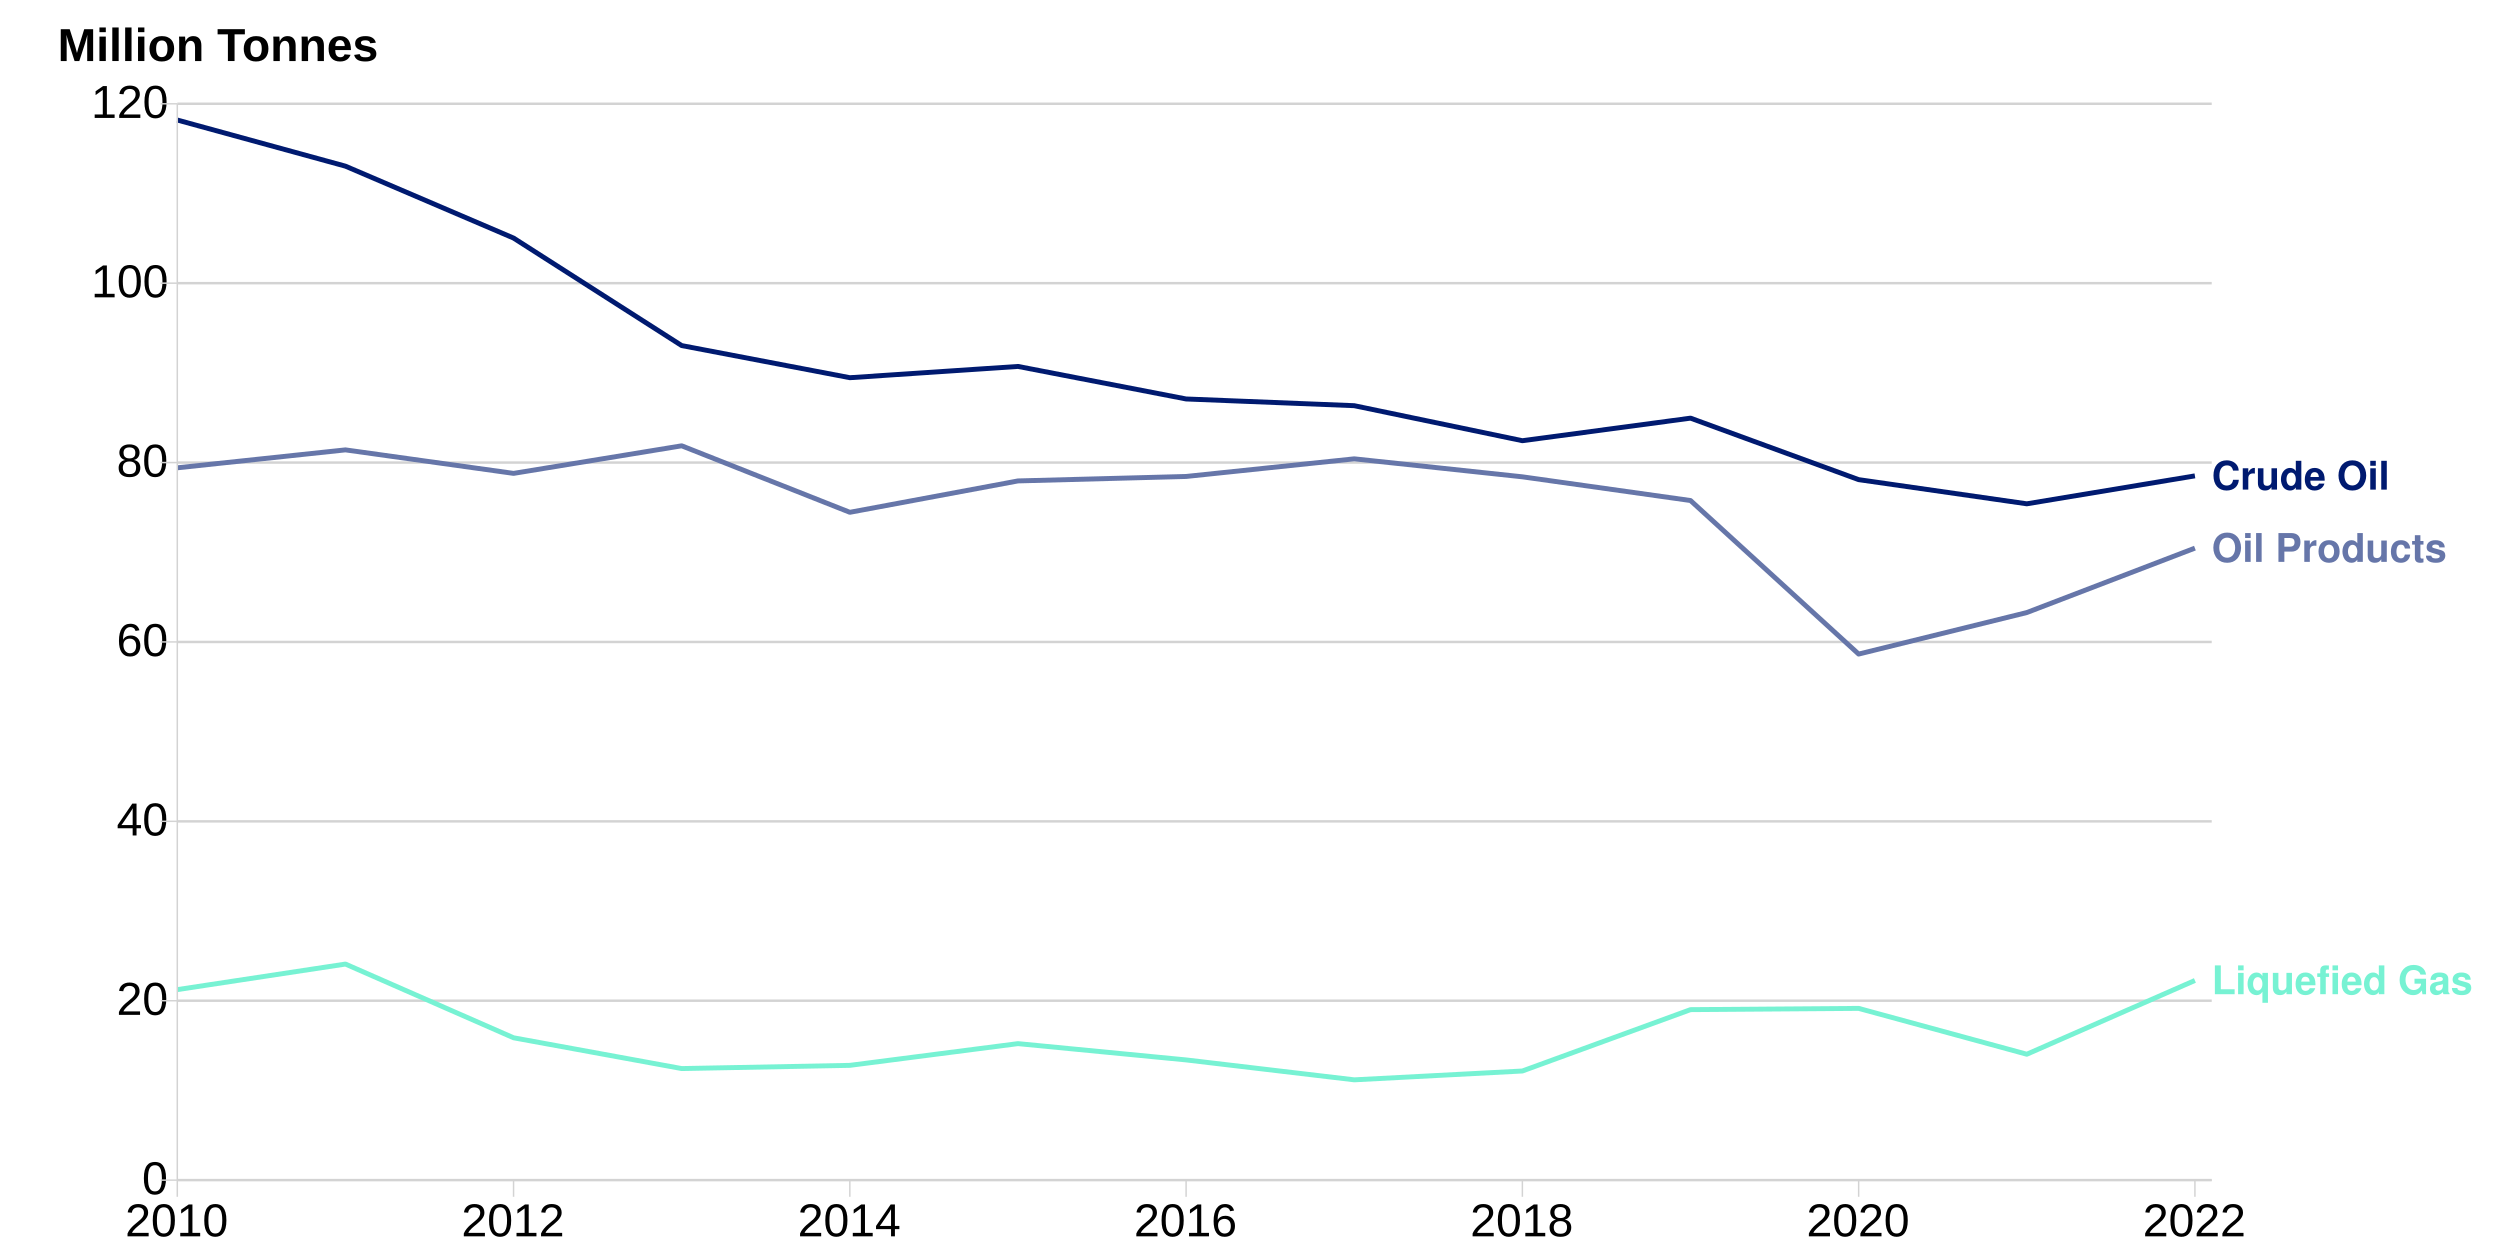 <?xml version="1.0" encoding="UTF-8"?>
<svg xmlns="http://www.w3.org/2000/svg" xmlns:xlink="http://www.w3.org/1999/xlink" width="1080pt" height="540pt" viewBox="0 0 1080 540" version="1.1">
<defs>
<g>
<symbol overflow="visible" id="glyph0-0">
<path style="stroke:none;" d=""/>
</symbol>
<symbol overflow="visible" id="glyph0-1">
<path style="stroke:none;" d="M 11.641 -8.234 C 11.562 -9.312 11.344 -9.984 10.812 -10.688 C 9.859 -11.953 8.312 -12.656 6.453 -12.656 C 2.938 -12.656 0.75 -10.141 0.75 -6.109 C 0.75 -2.094 2.922 0.391 6.391 0.391 C 9.5 0.391 11.547 -1.406 11.703 -4.25 L 9.203 -4.25 C 9.031 -2.672 8.047 -1.766 6.453 -1.766 C 4.469 -1.766 3.312 -3.359 3.312 -6.078 C 3.312 -8.828 4.531 -10.469 6.547 -10.469 C 8.031 -10.469 8.859 -9.75 9.203 -8.234 Z M 11.641 -8.234 "/>
</symbol>
<symbol overflow="visible" id="glyph0-2">
<path style="stroke:none;" d="M 1.078 -9.219 L 1.078 0 L 3.469 0 L 3.469 -4.906 C 3.469 -6.297 4.172 -7 5.562 -7 C 5.828 -7 6 -6.984 6.312 -6.938 L 6.312 -9.359 C 6.188 -9.375 6.125 -9.375 6.031 -9.375 C 4.938 -9.375 4 -8.656 3.469 -7.406 L 3.469 -9.219 Z M 1.078 -9.219 "/>
</symbol>
<symbol overflow="visible" id="glyph0-3">
<path style="stroke:none;" d="M 9.234 0 L 9.234 -9.219 L 6.844 -9.219 L 6.844 -3.453 C 6.844 -2.359 6.094 -1.641 4.922 -1.641 C 3.891 -1.641 3.375 -2.188 3.375 -3.297 L 3.375 -9.219 L 0.984 -9.219 L 0.984 -2.797 C 0.984 -0.75 2.094 0.391 4.078 0.391 C 5.328 0.391 6.172 -0.047 6.844 -1.094 L 6.844 0 Z M 9.234 0 "/>
</symbol>
<symbol overflow="visible" id="glyph0-4">
<path style="stroke:none;" d="M 6.922 0 L 9.312 0 L 9.312 -12.453 L 6.922 -12.453 L 6.922 -8.031 C 6.312 -8.953 5.531 -9.375 4.375 -9.375 C 2.172 -9.375 0.5 -7.266 0.5 -4.469 C 0.5 -3.234 0.875 -1.969 1.484 -1.078 C 2.125 -0.172 3.25 0.391 4.375 0.391 C 5.531 0.391 6.312 -0.016 6.922 -0.938 Z M 4.906 -7.375 C 6.109 -7.375 6.922 -6.219 6.922 -4.438 C 6.922 -2.766 6.094 -1.609 4.906 -1.609 C 3.703 -1.609 2.891 -2.781 2.891 -4.469 C 2.891 -6.203 3.703 -7.375 4.906 -7.375 Z M 4.906 -7.375 "/>
</symbol>
<symbol overflow="visible" id="glyph0-5">
<path style="stroke:none;" d="M 8.953 -3.859 C 8.969 -4.062 8.969 -4.156 8.969 -4.266 C 8.969 -5.188 8.828 -6.047 8.609 -6.688 C 8 -8.375 6.5 -9.375 4.641 -9.375 C 2 -9.375 0.375 -7.469 0.375 -4.375 C 0.375 -1.422 1.984 0.391 4.594 0.391 C 6.656 0.391 8.328 -0.766 8.859 -2.594 L 6.5 -2.594 C 6.219 -1.859 5.547 -1.438 4.672 -1.438 C 4 -1.438 3.453 -1.719 3.109 -2.234 C 2.891 -2.578 2.797 -2.984 2.766 -3.859 Z M 2.797 -5.453 C 2.953 -6.859 3.547 -7.547 4.609 -7.547 C 5.703 -7.547 6.359 -6.812 6.469 -5.453 Z M 2.797 -5.453 "/>
</symbol>
<symbol overflow="visible" id="glyph0-6">
<path style="stroke:none;" d=""/>
</symbol>
<symbol overflow="visible" id="glyph0-7">
<path style="stroke:none;" d="M 6.656 -12.656 C 4.922 -12.656 3.484 -12.078 2.422 -10.938 C 1.312 -9.734 0.688 -8 0.688 -6.125 C 0.688 -4.266 1.312 -2.516 2.422 -1.328 C 3.5 -0.172 4.906 0.391 6.672 0.391 C 8.453 0.391 9.859 -0.172 10.938 -1.328 C 12 -2.469 12.672 -4.281 12.672 -6.047 C 12.672 -8 12.047 -9.75 10.938 -10.938 C 9.844 -12.109 8.469 -12.656 6.656 -12.656 Z M 6.672 -10.469 C 8.781 -10.469 10.109 -8.766 10.109 -6.062 C 10.109 -3.5 8.734 -1.797 6.672 -1.797 C 4.594 -1.797 3.25 -3.5 3.25 -6.125 C 3.25 -8.766 4.594 -10.469 6.672 -10.469 Z M 6.672 -10.469 "/>
</symbol>
<symbol overflow="visible" id="glyph0-8">
<path style="stroke:none;" d="M 3.531 -9.219 L 1.141 -9.219 L 1.141 0 L 3.531 0 Z M 3.531 -12.453 L 1.141 -12.453 L 1.141 -10.312 L 3.531 -10.312 Z M 3.531 -12.453 "/>
</symbol>
<symbol overflow="visible" id="glyph0-9">
<path style="stroke:none;" d="M 3.531 -12.453 L 1.141 -12.453 L 1.141 0 L 3.531 0 Z M 3.531 -12.453 "/>
</symbol>
<symbol overflow="visible" id="glyph0-10">
<path style="stroke:none;" d="M 3.922 -12.453 L 1.359 -12.453 L 1.359 0 L 9.891 0 L 9.891 -2.141 L 3.922 -2.141 Z M 3.922 -12.453 "/>
</symbol>
<symbol overflow="visible" id="glyph0-11">
<path style="stroke:none;" d="M 6.906 -9.219 L 6.906 -7.859 C 6.344 -8.859 5.484 -9.375 4.344 -9.375 C 2.125 -9.375 0.484 -7.297 0.484 -4.469 C 0.484 -3.172 0.859 -1.875 1.469 -1.047 C 2.078 -0.172 3.234 0.406 4.328 0.406 C 5.484 0.406 6.344 -0.078 6.906 -1.094 L 6.906 3.719 L 9.297 3.719 L 9.297 -9.219 Z M 4.891 -7.375 C 6.109 -7.375 6.906 -6.219 6.906 -4.422 C 6.906 -2.75 6.078 -1.594 4.891 -1.594 C 3.688 -1.594 2.875 -2.75 2.875 -4.469 C 2.875 -6.203 3.688 -7.375 4.891 -7.375 Z M 4.891 -7.375 "/>
</symbol>
<symbol overflow="visible" id="glyph0-12">
<path style="stroke:none;" d="M 5.344 -9.031 L 3.922 -9.031 L 3.922 -9.938 C 3.922 -10.422 4.141 -10.656 4.578 -10.656 C 4.797 -10.656 5.016 -10.641 5.266 -10.609 L 5.266 -12.406 C 4.75 -12.438 4.25 -12.453 3.891 -12.453 C 2.312 -12.453 1.531 -11.703 1.531 -10.141 L 1.531 -9.031 L 0.234 -9.031 L 0.234 -7.453 L 1.531 -7.453 L 1.531 0 L 3.922 0 L 3.922 -7.453 L 5.344 -7.453 Z M 9.219 -9.219 L 6.828 -9.219 L 6.828 0 L 9.219 0 Z M 9.219 -12.453 L 6.828 -12.453 L 6.828 -10.312 L 9.219 -10.312 Z M 9.219 -12.453 "/>
</symbol>
<symbol overflow="visible" id="glyph0-13">
<path style="stroke:none;" d="M 12.141 -6.688 L 7.156 -6.688 L 7.156 -4.562 L 9.984 -4.562 C 9.922 -3.859 9.75 -3.438 9.375 -2.984 C 8.766 -2.234 7.812 -1.797 6.828 -1.797 C 4.75 -1.797 3.281 -3.609 3.281 -6.172 C 3.281 -8.844 4.578 -10.469 6.766 -10.469 C 7.656 -10.469 8.406 -10.219 8.969 -9.719 C 9.328 -9.406 9.516 -9.125 9.734 -8.469 L 12.141 -8.469 C 11.828 -11.047 9.75 -12.656 6.75 -12.656 C 3.156 -12.656 0.719 -10 0.719 -6.125 C 0.719 -2.359 3.172 0.391 6.547 0.391 C 8.219 0.391 9.344 -0.203 10.297 -1.609 L 10.609 0.031 L 12.141 0.031 Z M 12.141 -6.688 "/>
</symbol>
<symbol overflow="visible" id="glyph0-14">
<path style="stroke:none;" d="M 8.953 -0.297 C 8.547 -0.688 8.406 -0.953 8.406 -1.422 L 8.406 -6.547 C 8.406 -8.422 7.125 -9.375 4.625 -9.375 C 2.141 -9.375 0.844 -8.312 0.688 -6.188 L 2.984 -6.188 C 3.109 -7.141 3.5 -7.453 4.672 -7.453 C 5.609 -7.453 6.062 -7.141 6.062 -6.531 C 6.062 -6.219 5.906 -5.953 5.656 -5.812 C 5.328 -5.641 5.328 -5.641 4.156 -5.453 L 3.188 -5.281 C 1.359 -4.969 0.484 -4.031 0.484 -2.375 C 0.484 -0.719 1.594 0.391 3.281 0.391 C 4.297 0.391 5.219 -0.031 6.078 -0.922 C 6.078 -0.438 6.125 -0.266 6.359 0 L 8.953 0 Z M 6.062 -3.703 C 6.062 -2.328 5.375 -1.531 4.172 -1.531 C 3.359 -1.531 2.875 -1.969 2.875 -2.641 C 2.875 -3.359 3.25 -3.703 4.234 -3.906 L 5.062 -4.062 C 5.688 -4.188 5.797 -4.219 6.062 -4.359 Z M 6.062 -3.703 "/>
</symbol>
<symbol overflow="visible" id="glyph0-15">
<path style="stroke:none;" d="M 8.625 -6.25 C 8.594 -8.203 7.094 -9.375 4.609 -9.375 C 2.266 -9.375 0.812 -8.203 0.812 -6.297 C 0.812 -5.688 1 -5.156 1.328 -4.797 C 1.656 -4.469 1.953 -4.328 2.828 -4.031 L 5.688 -3.141 C 6.281 -2.953 6.484 -2.766 6.484 -2.391 C 6.484 -1.828 5.828 -1.484 4.719 -1.484 C 4.078 -1.484 3.609 -1.594 3.297 -1.812 C 3.047 -2 2.938 -2.188 2.828 -2.688 L 0.5 -2.688 C 0.562 -0.656 2.047 0.391 4.844 0.391 C 6.125 0.391 7.109 0.125 7.781 -0.422 C 8.469 -0.969 8.875 -1.828 8.875 -2.734 C 8.875 -3.922 8.281 -4.703 7.078 -5.062 L 4.047 -5.922 C 3.375 -6.125 3.203 -6.266 3.203 -6.641 C 3.203 -7.156 3.75 -7.5 4.594 -7.5 C 5.734 -7.5 6.297 -7.094 6.312 -6.25 Z M 8.625 -6.25 "/>
</symbol>
<symbol overflow="visible" id="glyph0-16">
<path style="stroke:none;" d="M 3.859 -4.438 L 7.047 -4.438 C 9.344 -4.438 10.812 -6.062 10.812 -8.594 C 10.812 -11.078 9.391 -12.453 6.797 -12.453 L 1.297 -12.453 L 1.297 0 L 3.859 0 Z M 3.859 -6.578 L 3.859 -10.312 L 6.25 -10.312 C 7.609 -10.312 8.25 -9.719 8.25 -8.453 C 8.25 -7.172 7.609 -6.578 6.25 -6.578 Z M 3.859 -6.578 "/>
</symbol>
<symbol overflow="visible" id="glyph0-17">
<path style="stroke:none;" d="M 5.141 -9.375 C 2.328 -9.375 0.594 -7.516 0.594 -4.484 C 0.594 -1.453 2.328 0.391 5.156 0.391 C 7.969 0.391 9.719 -1.453 9.719 -4.422 C 9.719 -7.547 8.031 -9.375 5.141 -9.375 Z M 5.156 -7.453 C 6.469 -7.453 7.328 -6.266 7.328 -4.453 C 7.328 -2.734 6.438 -1.531 5.156 -1.531 C 3.859 -1.531 2.984 -2.719 2.984 -4.484 C 2.984 -6.266 3.859 -7.453 5.156 -7.453 Z M 5.156 -7.453 "/>
</symbol>
<symbol overflow="visible" id="glyph0-18">
<path style="stroke:none;" d="M 8.922 -5.766 C 8.75 -8.031 7.266 -9.375 4.938 -9.375 C 2.172 -9.375 0.578 -7.562 0.578 -4.422 C 0.578 -1.391 2.172 0.391 4.906 0.391 C 7.141 0.391 8.688 -0.984 8.922 -3.188 L 6.625 -3.188 C 6.344 -2 5.859 -1.531 4.906 -1.531 C 3.688 -1.531 2.969 -2.609 2.969 -4.422 C 2.969 -5.312 3.141 -6.109 3.438 -6.656 C 3.703 -7.172 4.234 -7.453 4.922 -7.453 C 5.891 -7.453 6.359 -6.984 6.625 -5.766 Z M 8.922 -5.766 "/>
</symbol>
<symbol overflow="visible" id="glyph0-19">
<path style="stroke:none;" d="M 5.141 -9.031 L 3.812 -9.031 L 3.812 -11.516 L 1.422 -11.516 L 1.422 -9.031 L 0.234 -9.031 L 0.234 -7.453 L 1.422 -7.453 L 1.422 -1.781 C 1.422 -0.328 2.188 0.391 3.75 0.391 C 4.297 0.391 4.703 0.344 5.141 0.203 L 5.141 -1.469 C 4.906 -1.438 4.781 -1.422 4.594 -1.422 C 3.969 -1.422 3.812 -1.609 3.812 -2.422 L 3.812 -7.453 L 5.141 -7.453 Z M 5.141 -9.031 "/>
</symbol>
<symbol overflow="visible" id="glyph1-0">
<path style="stroke:none;" d="M 0.672 0 L 0.672 -13.328 L 5.984 -13.328 L 5.984 0 Z M 1.328 -0.672 L 5.312 -0.672 L 5.312 -12.672 L 1.328 -12.672 Z M 1.328 -0.672 "/>
</symbol>
<symbol overflow="visible" id="glyph1-1">
<path style="stroke:none;" d="M 10.344 -6.891 C 10.344 -5.566 10.219 -4.453 9.969 -3.547 C 9.719 -2.648 9.375 -1.922 8.938 -1.359 C 8.508 -0.805 8 -0.406 7.406 -0.156 C 6.82 0.082 6.195 0.203 5.531 0.203 C 4.863 0.203 4.238 0.082 3.656 -0.156 C 3.082 -0.406 2.582 -0.805 2.156 -1.359 C 1.727 -1.91 1.391 -2.633 1.141 -3.531 C 0.898 -4.438 0.781 -5.555 0.781 -6.891 C 0.781 -8.273 0.898 -9.422 1.141 -10.328 C 1.391 -11.234 1.727 -11.957 2.156 -12.5 C 2.582 -13.039 3.086 -13.422 3.672 -13.641 C 4.266 -13.859 4.906 -13.969 5.594 -13.969 C 6.25 -13.969 6.863 -13.859 7.438 -13.641 C 8.02 -13.422 8.523 -13.039 8.953 -12.5 C 9.379 -11.957 9.719 -11.234 9.969 -10.328 C 10.219 -9.422 10.344 -8.273 10.344 -6.891 Z M 8.562 -6.891 C 8.562 -7.984 8.492 -8.891 8.359 -9.609 C 8.234 -10.336 8.039 -10.914 7.781 -11.344 C 7.531 -11.781 7.219 -12.086 6.844 -12.266 C 6.477 -12.453 6.062 -12.547 5.594 -12.547 C 5.102 -12.547 4.664 -12.453 4.281 -12.266 C 3.906 -12.086 3.586 -11.781 3.328 -11.344 C 3.078 -10.906 2.883 -10.32 2.75 -9.594 C 2.625 -8.875 2.562 -7.973 2.562 -6.891 C 2.562 -5.828 2.625 -4.938 2.75 -4.219 C 2.883 -3.5 3.082 -2.914 3.344 -2.469 C 3.602 -2.031 3.914 -1.711 4.281 -1.516 C 4.656 -1.328 5.082 -1.234 5.562 -1.234 C 6.02 -1.234 6.43 -1.328 6.797 -1.516 C 7.172 -1.711 7.488 -2.031 7.75 -2.469 C 8.008 -2.914 8.207 -3.5 8.344 -4.219 C 8.488 -4.938 8.562 -5.828 8.562 -6.891 Z M 8.562 -6.891 "/>
</symbol>
<symbol overflow="visible" id="glyph1-2">
<path style="stroke:none;" d="M 1 0 L 1 -1.234 C 1.332 -2.004 1.738 -2.676 2.219 -3.25 C 2.695 -3.832 3.195 -4.359 3.719 -4.828 C 4.25 -5.305 4.773 -5.75 5.297 -6.156 C 5.816 -6.562 6.285 -6.961 6.703 -7.359 C 7.117 -7.766 7.453 -8.188 7.703 -8.625 C 7.961 -9.07 8.094 -9.578 8.094 -10.141 C 8.094 -10.523 8.035 -10.863 7.922 -11.156 C 7.805 -11.457 7.633 -11.707 7.406 -11.906 C 7.188 -12.113 6.922 -12.266 6.609 -12.359 C 6.305 -12.461 5.969 -12.516 5.594 -12.516 C 5.238 -12.516 4.906 -12.469 4.594 -12.375 C 4.281 -12.281 4.004 -12.133 3.766 -11.938 C 3.523 -11.738 3.328 -11.492 3.172 -11.203 C 3.023 -10.91 2.926 -10.578 2.875 -10.203 L 1.078 -10.359 C 1.141 -10.859 1.273 -11.32 1.484 -11.75 C 1.703 -12.188 2 -12.57 2.375 -12.906 C 2.758 -13.238 3.219 -13.5 3.75 -13.688 C 4.281 -13.875 4.895 -13.969 5.594 -13.969 C 6.27 -13.969 6.875 -13.883 7.406 -13.719 C 7.945 -13.562 8.398 -13.32 8.766 -13 C 9.129 -12.676 9.41 -12.281 9.609 -11.812 C 9.805 -11.344 9.906 -10.805 9.906 -10.203 C 9.906 -9.734 9.82 -9.289 9.656 -8.875 C 9.488 -8.457 9.266 -8.062 8.984 -7.688 C 8.711 -7.312 8.395 -6.945 8.031 -6.594 C 7.664 -6.238 7.285 -5.895 6.891 -5.562 C 6.492 -5.227 6.094 -4.895 5.688 -4.562 C 5.281 -4.238 4.898 -3.91 4.547 -3.578 C 4.191 -3.242 3.875 -2.906 3.594 -2.562 C 3.312 -2.219 3.094 -1.863 2.938 -1.5 L 10.125 -1.5 L 10.125 0 Z M 1 0 "/>
</symbol>
<symbol overflow="visible" id="glyph1-3">
<path style="stroke:none;" d="M 8.609 -3.109 L 8.609 0 L 6.938 0 L 6.938 -3.109 L 0.453 -3.109 L 0.453 -4.484 L 6.766 -13.766 L 8.609 -13.766 L 8.609 -4.5 L 10.531 -4.5 L 10.531 -3.109 Z M 6.938 -11.781 C 6.926 -11.75 6.895 -11.688 6.844 -11.594 C 6.789 -11.5 6.734 -11.391 6.672 -11.266 C 6.609 -11.148 6.539 -11.031 6.469 -10.906 C 6.406 -10.789 6.348 -10.691 6.297 -10.609 L 2.766 -5.422 C 2.734 -5.367 2.688 -5.301 2.625 -5.219 C 2.562 -5.133 2.492 -5.047 2.422 -4.953 C 2.359 -4.867 2.297 -4.785 2.234 -4.703 C 2.172 -4.617 2.117 -4.551 2.078 -4.5 L 6.938 -4.5 Z M 6.938 -11.781 "/>
</symbol>
<symbol overflow="visible" id="glyph1-4">
<path style="stroke:none;" d="M 10.25 -4.5 C 10.25 -3.812 10.148 -3.176 9.953 -2.594 C 9.766 -2.02 9.484 -1.523 9.109 -1.109 C 8.734 -0.703 8.27 -0.379 7.719 -0.141 C 7.164 0.086 6.523 0.203 5.797 0.203 C 4.992 0.203 4.289 0.051 3.688 -0.25 C 3.094 -0.562 2.598 -1.004 2.203 -1.578 C 1.805 -2.16 1.508 -2.867 1.312 -3.703 C 1.113 -4.547 1.016 -5.5 1.016 -6.562 C 1.016 -7.789 1.125 -8.863 1.344 -9.781 C 1.57 -10.707 1.895 -11.477 2.312 -12.094 C 2.738 -12.719 3.254 -13.188 3.859 -13.5 C 4.473 -13.812 5.164 -13.969 5.938 -13.969 C 6.406 -13.969 6.844 -13.914 7.25 -13.812 C 7.664 -13.719 8.039 -13.562 8.375 -13.344 C 8.707 -13.125 9 -12.832 9.25 -12.469 C 9.508 -12.113 9.711 -11.676 9.859 -11.156 L 8.188 -10.859 C 8 -11.453 7.703 -11.879 7.297 -12.141 C 6.898 -12.41 6.441 -12.547 5.922 -12.547 C 5.441 -12.547 5.004 -12.43 4.609 -12.203 C 4.223 -11.973 3.891 -11.629 3.609 -11.172 C 3.336 -10.723 3.129 -10.156 2.984 -9.469 C 2.836 -8.789 2.766 -7.992 2.766 -7.078 C 3.086 -7.672 3.535 -8.117 4.109 -8.422 C 4.691 -8.734 5.359 -8.891 6.109 -8.891 C 6.734 -8.891 7.297 -8.789 7.797 -8.594 C 8.305 -8.395 8.742 -8.102 9.109 -7.719 C 9.473 -7.344 9.754 -6.879 9.953 -6.328 C 10.148 -5.785 10.25 -5.176 10.25 -4.5 Z M 8.453 -4.422 C 8.453 -4.898 8.395 -5.332 8.281 -5.719 C 8.164 -6.102 7.988 -6.426 7.75 -6.688 C 7.52 -6.957 7.234 -7.164 6.891 -7.312 C 6.547 -7.469 6.145 -7.547 5.688 -7.547 C 5.363 -7.547 5.039 -7.492 4.719 -7.391 C 4.395 -7.297 4.098 -7.145 3.828 -6.938 C 3.566 -6.727 3.352 -6.453 3.188 -6.109 C 3.02 -5.766 2.938 -5.344 2.938 -4.844 C 2.938 -4.332 3 -3.859 3.125 -3.422 C 3.258 -2.984 3.445 -2.598 3.688 -2.266 C 3.938 -1.941 4.234 -1.688 4.578 -1.5 C 4.922 -1.312 5.312 -1.219 5.75 -1.219 C 6.164 -1.219 6.539 -1.289 6.875 -1.438 C 7.219 -1.582 7.504 -1.789 7.734 -2.062 C 7.973 -2.344 8.148 -2.68 8.266 -3.078 C 8.391 -3.484 8.453 -3.93 8.453 -4.422 Z M 8.453 -4.422 "/>
</symbol>
<symbol overflow="visible" id="glyph1-5">
<path style="stroke:none;" d="M 10.25 -3.844 C 10.25 -3.25 10.156 -2.707 9.969 -2.219 C 9.789 -1.727 9.508 -1.301 9.125 -0.938 C 8.75 -0.582 8.266 -0.301 7.672 -0.094 C 7.078 0.102 6.375 0.203 5.562 0.203 C 4.758 0.203 4.062 0.102 3.469 -0.094 C 2.883 -0.301 2.395 -0.582 2 -0.938 C 1.613 -1.289 1.328 -1.711 1.141 -2.203 C 0.961 -2.703 0.875 -3.238 0.875 -3.812 C 0.875 -4.32 0.945 -4.77 1.094 -5.156 C 1.25 -5.551 1.453 -5.891 1.703 -6.172 C 1.961 -6.453 2.258 -6.676 2.594 -6.844 C 2.926 -7.02 3.266 -7.141 3.609 -7.203 L 3.609 -7.234 C 3.223 -7.328 2.879 -7.473 2.578 -7.672 C 2.273 -7.879 2.02 -8.125 1.812 -8.406 C 1.613 -8.688 1.457 -9 1.344 -9.344 C 1.238 -9.688 1.188 -10.051 1.188 -10.438 C 1.188 -10.914 1.281 -11.367 1.469 -11.797 C 1.656 -12.223 1.93 -12.598 2.297 -12.922 C 2.66 -13.242 3.113 -13.5 3.656 -13.688 C 4.195 -13.875 4.82 -13.969 5.531 -13.969 C 6.281 -13.969 6.926 -13.875 7.469 -13.688 C 8.02 -13.5 8.477 -13.242 8.844 -12.922 C 9.207 -12.598 9.473 -12.219 9.641 -11.781 C 9.816 -11.352 9.906 -10.898 9.906 -10.422 C 9.906 -10.047 9.852 -9.68 9.75 -9.328 C 9.645 -8.984 9.488 -8.672 9.281 -8.391 C 9.07 -8.109 8.816 -7.867 8.516 -7.672 C 8.211 -7.473 7.863 -7.332 7.469 -7.25 L 7.469 -7.219 C 7.863 -7.156 8.227 -7.035 8.562 -6.859 C 8.906 -6.691 9.203 -6.461 9.453 -6.172 C 9.703 -5.891 9.895 -5.551 10.031 -5.156 C 10.176 -4.77 10.25 -4.332 10.25 -3.844 Z M 8.094 -10.328 C 8.094 -10.672 8.047 -10.984 7.953 -11.266 C 7.867 -11.555 7.723 -11.801 7.516 -12 C 7.316 -12.207 7.051 -12.367 6.719 -12.484 C 6.395 -12.598 6 -12.656 5.531 -12.656 C 5.062 -12.656 4.664 -12.598 4.344 -12.484 C 4.031 -12.367 3.77 -12.207 3.562 -12 C 3.363 -11.801 3.219 -11.555 3.125 -11.266 C 3.031 -10.984 2.984 -10.672 2.984 -10.328 C 2.984 -10.047 3.02 -9.758 3.094 -9.469 C 3.164 -9.188 3.297 -8.926 3.484 -8.688 C 3.672 -8.457 3.93 -8.27 4.266 -8.125 C 4.598 -7.977 5.023 -7.906 5.547 -7.906 C 6.098 -7.906 6.539 -7.977 6.875 -8.125 C 7.219 -8.27 7.477 -8.457 7.656 -8.688 C 7.832 -8.926 7.945 -9.188 8 -9.469 C 8.062 -9.758 8.094 -10.047 8.094 -10.328 Z M 8.422 -4 C 8.422 -4.332 8.375 -4.656 8.281 -4.969 C 8.195 -5.281 8.039 -5.551 7.812 -5.781 C 7.594 -6.02 7.297 -6.211 6.922 -6.359 C 6.555 -6.504 6.094 -6.578 5.531 -6.578 C 5.008 -6.578 4.566 -6.504 4.203 -6.359 C 3.848 -6.211 3.555 -6.02 3.328 -5.781 C 3.109 -5.539 2.945 -5.258 2.844 -4.938 C 2.738 -4.625 2.688 -4.301 2.688 -3.969 C 2.688 -3.539 2.738 -3.148 2.844 -2.797 C 2.945 -2.453 3.113 -2.156 3.344 -1.906 C 3.57 -1.656 3.867 -1.461 4.234 -1.328 C 4.609 -1.191 5.062 -1.125 5.594 -1.125 C 6.125 -1.125 6.57 -1.191 6.938 -1.328 C 7.301 -1.461 7.594 -1.656 7.812 -1.906 C 8.031 -2.156 8.188 -2.457 8.281 -2.812 C 8.375 -3.164 8.422 -3.562 8.422 -4 Z M 8.422 -4 "/>
</symbol>
<symbol overflow="visible" id="glyph1-6">
<path style="stroke:none;" d="M 1.531 0 L 1.531 -1.5 L 5.031 -1.5 L 5.031 -12.078 L 1.922 -9.859 L 1.922 -11.531 L 5.172 -13.766 L 6.797 -13.766 L 6.797 -1.5 L 10.141 -1.5 L 10.141 0 Z M 1.531 0 "/>
</symbol>
<symbol overflow="visible" id="glyph2-0">
<path style="stroke:none;" d="M 0.672 0 L 0.672 -13.328 L 5.984 -13.328 L 5.984 0 Z M 1.328 -0.672 L 5.312 -0.672 L 5.312 -12.672 L 1.328 -12.672 Z M 1.328 -0.672 "/>
</symbol>
<symbol overflow="visible" id="glyph2-1">
<path style="stroke:none;" d="M 12.766 0 L 12.766 -8.344 C 12.766 -8.676 12.77 -9.016 12.781 -9.359 C 12.789 -9.711 12.801 -10.035 12.812 -10.328 C 12.832 -10.672 12.848 -11.008 12.859 -11.344 C 12.723 -10.82 12.594 -10.332 12.469 -9.875 C 12.414 -9.676 12.359 -9.473 12.297 -9.266 C 12.242 -9.055 12.188 -8.852 12.125 -8.656 C 12.07 -8.469 12.02 -8.285 11.969 -8.109 C 11.914 -7.941 11.875 -7.797 11.844 -7.672 L 9.359 0 L 7.312 0 L 4.828 -7.672 C 4.785 -7.797 4.738 -7.941 4.688 -8.109 C 4.645 -8.285 4.594 -8.469 4.531 -8.656 C 4.477 -8.852 4.422 -9.055 4.359 -9.266 C 4.305 -9.473 4.25 -9.676 4.188 -9.875 C 4.062 -10.332 3.926 -10.82 3.781 -11.344 C 3.801 -10.957 3.82 -10.582 3.844 -10.219 C 3.852 -9.906 3.863 -9.578 3.875 -9.234 C 3.883 -8.891 3.891 -8.594 3.891 -8.344 L 3.891 0 L 1.344 0 L 1.344 -13.766 L 5.203 -13.766 L 7.656 -6.062 C 7.719 -5.863 7.785 -5.617 7.859 -5.328 C 7.941 -5.035 8.02 -4.75 8.094 -4.469 C 8.164 -4.156 8.25 -3.828 8.344 -3.484 C 8.438 -3.816 8.523 -4.141 8.609 -4.453 C 8.641 -4.586 8.676 -4.727 8.719 -4.875 C 8.758 -5.02 8.797 -5.16 8.828 -5.297 C 8.867 -5.43 8.91 -5.562 8.953 -5.688 C 8.992 -5.812 9.031 -5.922 9.062 -6.016 L 11.484 -13.766 L 15.328 -13.766 L 15.328 0 Z M 12.766 0 "/>
</symbol>
<symbol overflow="visible" id="glyph2-2">
<path style="stroke:none;" d="M 1.391 -12.469 L 1.391 -14.5 L 4.141 -14.5 L 4.141 -12.469 Z M 1.391 0 L 1.391 -10.562 L 4.141 -10.562 L 4.141 0 Z M 1.391 0 "/>
</symbol>
<symbol overflow="visible" id="glyph2-3">
<path style="stroke:none;" d="M 1.391 0 L 1.391 -14.5 L 4.141 -14.5 L 4.141 0 Z M 1.391 0 "/>
</symbol>
<symbol overflow="visible" id="glyph2-4">
<path style="stroke:none;" d="M 11.438 -5.297 C 11.438 -4.484 11.32 -3.742 11.094 -3.078 C 10.875 -2.41 10.539 -1.832 10.094 -1.344 C 9.645 -0.852 9.082 -0.473 8.406 -0.203 C 7.738 0.066 6.957 0.203 6.062 0.203 C 5.207 0.203 4.445 0.066 3.781 -0.203 C 3.125 -0.473 2.57 -0.848 2.125 -1.328 C 1.688 -1.805 1.352 -2.383 1.125 -3.062 C 0.895 -3.738 0.781 -4.484 0.781 -5.297 C 0.781 -6.078 0.891 -6.801 1.109 -7.469 C 1.328 -8.145 1.656 -8.723 2.094 -9.203 C 2.539 -9.691 3.098 -10.07 3.766 -10.344 C 4.441 -10.625 5.227 -10.766 6.125 -10.766 C 7.07 -10.766 7.879 -10.625 8.547 -10.344 C 9.223 -10.07 9.773 -9.691 10.203 -9.203 C 10.629 -8.723 10.941 -8.148 11.141 -7.484 C 11.336 -6.816 11.438 -6.086 11.438 -5.297 Z M 8.562 -5.297 C 8.562 -6.547 8.352 -7.453 7.938 -8.016 C 7.531 -8.586 6.938 -8.875 6.156 -8.875 C 5.352 -8.875 4.734 -8.586 4.297 -8.016 C 3.867 -7.441 3.656 -6.535 3.656 -5.297 C 3.656 -4.66 3.711 -4.113 3.828 -3.656 C 3.941 -3.207 4.102 -2.832 4.312 -2.531 C 4.52 -2.238 4.77 -2.023 5.062 -1.891 C 5.363 -1.754 5.688 -1.688 6.031 -1.688 C 6.438 -1.688 6.797 -1.754 7.109 -1.891 C 7.43 -2.023 7.695 -2.238 7.906 -2.531 C 8.125 -2.832 8.285 -3.207 8.391 -3.656 C 8.504 -4.113 8.562 -4.66 8.562 -5.297 Z M 8.562 -5.297 "/>
</symbol>
<symbol overflow="visible" id="glyph2-5">
<path style="stroke:none;" d="M 8.25 0 L 8.25 -5.922 C 8.25 -6.336 8.211 -6.711 8.141 -7.047 C 8.078 -7.391 7.969 -7.68 7.812 -7.922 C 7.664 -8.172 7.473 -8.363 7.234 -8.5 C 6.992 -8.645 6.703 -8.719 6.359 -8.719 C 6.023 -8.719 5.723 -8.641 5.453 -8.484 C 5.18 -8.336 4.945 -8.129 4.75 -7.859 C 4.562 -7.598 4.41 -7.281 4.297 -6.906 C 4.191 -6.531 4.141 -6.117 4.141 -5.672 L 4.141 0 L 1.391 0 L 1.391 -8.203 C 1.391 -8.43 1.391 -8.664 1.391 -8.906 C 1.391 -9.145 1.383 -9.375 1.375 -9.594 C 1.363 -9.812 1.352 -10.004 1.344 -10.172 C 1.344 -10.348 1.332 -10.477 1.312 -10.562 L 3.938 -10.562 C 3.945 -10.488 3.957 -10.363 3.969 -10.188 C 3.988 -10.02 4.004 -9.832 4.016 -9.625 C 4.023 -9.414 4.035 -9.207 4.047 -9 C 4.055 -8.789 4.062 -8.613 4.062 -8.469 L 4.109 -8.469 C 4.473 -9.27 4.938 -9.852 5.5 -10.219 C 6.062 -10.582 6.727 -10.766 7.5 -10.766 C 8.133 -10.766 8.672 -10.66 9.109 -10.453 C 9.555 -10.242 9.914 -9.957 10.188 -9.594 C 10.469 -9.227 10.672 -8.797 10.797 -8.297 C 10.922 -7.805 10.984 -7.273 10.984 -6.703 L 10.984 0 Z M 8.25 0 "/>
</symbol>
<symbol overflow="visible" id="glyph2-6">
<path style="stroke:none;" d=""/>
</symbol>
<symbol overflow="visible" id="glyph2-7">
<path style="stroke:none;" d="M 7.547 -11.531 L 7.547 0 L 4.672 0 L 4.672 -11.531 L 0.219 -11.531 L 0.219 -13.766 L 12 -13.766 L 12 -11.531 Z M 7.547 -11.531 "/>
</symbol>
<symbol overflow="visible" id="glyph2-8">
<path style="stroke:none;" d="M 5.719 0.203 C 4.957 0.203 4.27 0.086 3.656 -0.141 C 3.051 -0.367 2.535 -0.711 2.109 -1.172 C 1.68 -1.629 1.352 -2.203 1.125 -2.891 C 0.895 -3.586 0.781 -4.398 0.781 -5.328 C 0.781 -6.336 0.914 -7.188 1.188 -7.875 C 1.457 -8.57 1.82 -9.133 2.281 -9.562 C 2.738 -9.988 3.266 -10.297 3.859 -10.484 C 4.461 -10.672 5.098 -10.766 5.766 -10.766 C 6.598 -10.766 7.305 -10.617 7.891 -10.328 C 8.484 -10.035 8.969 -9.629 9.344 -9.109 C 9.719 -8.586 9.992 -7.961 10.172 -7.234 C 10.348 -6.516 10.438 -5.711 10.438 -4.828 L 10.438 -4.75 L 3.656 -4.75 C 3.656 -4.312 3.691 -3.898 3.766 -3.516 C 3.848 -3.141 3.977 -2.812 4.156 -2.531 C 4.332 -2.258 4.562 -2.039 4.844 -1.875 C 5.125 -1.719 5.461 -1.641 5.859 -1.641 C 6.336 -1.641 6.727 -1.738 7.031 -1.938 C 7.344 -2.145 7.566 -2.469 7.703 -2.906 L 10.281 -2.672 C 10.164 -2.379 10 -2.062 9.781 -1.719 C 9.57 -1.383 9.289 -1.07 8.938 -0.781 C 8.594 -0.5 8.156 -0.266 7.625 -0.078 C 7.102 0.109 6.469 0.203 5.719 0.203 Z M 5.719 -9.031 C 5.438 -9.031 5.176 -8.984 4.938 -8.891 C 4.695 -8.797 4.484 -8.645 4.297 -8.438 C 4.117 -8.238 3.973 -7.973 3.859 -7.641 C 3.754 -7.316 3.695 -6.926 3.688 -6.469 L 7.781 -6.469 C 7.727 -7.32 7.52 -7.961 7.156 -8.391 C 6.801 -8.816 6.32 -9.031 5.719 -9.031 Z M 5.719 -9.031 "/>
</symbol>
<symbol overflow="visible" id="glyph2-9">
<path style="stroke:none;" d="M 10.297 -3.094 C 10.297 -2.582 10.191 -2.125 9.984 -1.719 C 9.773 -1.312 9.469 -0.969 9.062 -0.688 C 8.656 -0.406 8.16 -0.188 7.578 -0.031 C 6.992 0.125 6.328 0.203 5.578 0.203 C 4.91 0.203 4.305 0.148 3.766 0.047 C 3.223 -0.047 2.75 -0.203 2.344 -0.422 C 1.938 -0.648 1.594 -0.941 1.312 -1.297 C 1.039 -1.66 0.836 -2.109 0.703 -2.641 L 3.109 -3 C 3.191 -2.707 3.301 -2.469 3.438 -2.281 C 3.57 -2.102 3.738 -1.961 3.938 -1.859 C 4.145 -1.766 4.383 -1.703 4.656 -1.672 C 4.926 -1.641 5.234 -1.625 5.578 -1.625 C 5.891 -1.625 6.18 -1.641 6.453 -1.672 C 6.723 -1.711 6.957 -1.773 7.156 -1.859 C 7.352 -1.953 7.504 -2.078 7.609 -2.234 C 7.723 -2.391 7.781 -2.586 7.781 -2.828 C 7.781 -3.109 7.703 -3.328 7.547 -3.484 C 7.391 -3.641 7.172 -3.77 6.891 -3.875 C 6.609 -3.977 6.281 -4.066 5.906 -4.141 C 5.539 -4.211 5.145 -4.297 4.719 -4.391 C 4.27 -4.492 3.832 -4.613 3.406 -4.75 C 2.977 -4.883 2.594 -5.066 2.25 -5.297 C 1.914 -5.535 1.645 -5.832 1.438 -6.188 C 1.227 -6.551 1.125 -7.008 1.125 -7.562 C 1.125 -8.07 1.219 -8.52 1.406 -8.906 C 1.602 -9.301 1.891 -9.633 2.266 -9.906 C 2.648 -10.188 3.117 -10.398 3.672 -10.547 C 4.234 -10.691 4.875 -10.766 5.594 -10.766 C 6.164 -10.766 6.695 -10.711 7.188 -10.609 C 7.688 -10.504 8.129 -10.332 8.516 -10.094 C 8.91 -9.863 9.238 -9.57 9.5 -9.219 C 9.77 -8.863 9.957 -8.43 10.062 -7.922 L 7.625 -7.672 C 7.582 -7.922 7.5 -8.129 7.375 -8.297 C 7.258 -8.461 7.113 -8.594 6.938 -8.688 C 6.77 -8.789 6.57 -8.859 6.344 -8.891 C 6.113 -8.93 5.863 -8.953 5.594 -8.953 C 4.945 -8.953 4.457 -8.867 4.125 -8.703 C 3.801 -8.535 3.641 -8.254 3.641 -7.859 C 3.641 -7.617 3.707 -7.426 3.844 -7.281 C 3.977 -7.145 4.164 -7.023 4.406 -6.922 C 4.656 -6.828 4.945 -6.742 5.281 -6.672 C 5.613 -6.609 5.977 -6.531 6.375 -6.438 C 6.863 -6.332 7.344 -6.207 7.812 -6.062 C 8.289 -5.926 8.711 -5.734 9.078 -5.484 C 9.441 -5.242 9.734 -4.93 9.953 -4.547 C 10.18 -4.16 10.297 -3.676 10.297 -3.094 Z M 10.297 -3.094 "/>
</symbol>
</g>
</defs>
<g id="surface2520">
<path style="fill:none;stroke-width:1.067;stroke-linecap:butt;stroke-linejoin:round;stroke:rgb(82.745%,82.745%,82.745%);stroke-opacity:1;stroke-miterlimit:10;" d="M 76.59 509.816 L 955.469 509.816 "/>
<path style="fill:none;stroke-width:1.067;stroke-linecap:butt;stroke-linejoin:round;stroke:rgb(82.745%,82.745%,82.745%);stroke-opacity:1;stroke-miterlimit:10;" d="M 76.59 432.316 L 955.469 432.316 "/>
<path style="fill:none;stroke-width:1.067;stroke-linecap:butt;stroke-linejoin:round;stroke:rgb(82.745%,82.745%,82.745%);stroke-opacity:1;stroke-miterlimit:10;" d="M 76.59 354.82 L 955.469 354.82 "/>
<path style="fill:none;stroke-width:1.067;stroke-linecap:butt;stroke-linejoin:round;stroke:rgb(82.745%,82.745%,82.745%);stroke-opacity:1;stroke-miterlimit:10;" d="M 76.59 277.324 L 955.469 277.324 "/>
<path style="fill:none;stroke-width:1.067;stroke-linecap:butt;stroke-linejoin:round;stroke:rgb(82.745%,82.745%,82.745%);stroke-opacity:1;stroke-miterlimit:10;" d="M 76.59 199.828 L 955.469 199.828 "/>
<path style="fill:none;stroke-width:1.067;stroke-linecap:butt;stroke-linejoin:round;stroke:rgb(82.745%,82.745%,82.745%);stroke-opacity:1;stroke-miterlimit:10;" d="M 76.59 122.328 L 955.469 122.328 "/>
<path style="fill:none;stroke-width:1.067;stroke-linecap:butt;stroke-linejoin:round;stroke:rgb(82.745%,82.745%,82.745%);stroke-opacity:1;stroke-miterlimit:10;" d="M 76.59 44.832 L 955.469 44.832 "/>
<path style="fill:none;stroke-width:2.134;stroke-linecap:butt;stroke-linejoin:round;stroke:rgb(0%,10.196%,43.922%);stroke-opacity:1;stroke-miterlimit:10;" d="M 76.59 51.852 L 149.223 71.781 L 221.859 102.848 L 294.492 149.293 L 367.125 163.164 L 439.762 158.297 L 512.395 172.355 L 585.031 175.258 L 657.664 190.387 L 730.301 180.641 L 802.934 207.203 L 875.57 217.645 L 948.203 205.574 "/>
<path style="fill:none;stroke-width:2.134;stroke-linecap:butt;stroke-linejoin:round;stroke:rgb(46.667%,94.902%,82.745%);stroke-opacity:1;stroke-miterlimit:10;" d="M 76.59 427.512 L 149.223 416.477 L 221.859 448.324 L 294.492 461.621 L 367.125 460.234 L 439.762 450.848 L 512.395 457.887 L 585.031 466.488 L 657.664 462.672 L 730.301 436.164 L 802.934 435.621 L 875.57 455.43 L 948.203 423.555 "/>
<path style="fill:none;stroke-width:2.134;stroke-linecap:butt;stroke-linejoin:round;stroke:rgb(40%,46.275%,66.275%);stroke-opacity:1;stroke-miterlimit:10;" d="M 76.59 202.094 L 149.223 194.348 L 221.859 204.5 L 294.492 192.586 L 367.125 221.312 L 439.762 207.758 L 512.395 205.832 L 585.031 198.215 L 657.664 205.984 L 730.301 216.227 L 802.934 282.559 L 875.57 264.625 L 948.203 236.789 "/>
<g style="fill:rgb(0%,10.196%,43.922%);fill-opacity:1;">
  <use xlink:href="#glyph0-1" x="955.469" y="211.52"/>
  <use xlink:href="#glyph0-2" x="967.794" y="211.52"/>
  <use xlink:href="#glyph0-3" x="974.435" y="211.52"/>
  <use xlink:href="#glyph0-4" x="984.865" y="211.52"/>
  <use xlink:href="#glyph0-5" x="995.296" y="211.52"/>
  <use xlink:href="#glyph0-6" x="1004.787" y="211.52"/>
  <use xlink:href="#glyph0-7" x="1009.533" y="211.52"/>
  <use xlink:href="#glyph0-8" x="1022.814" y="211.52"/>
  <use xlink:href="#glyph0-9" x="1027.561" y="211.52"/>
</g>
<g style="fill:rgb(46.667%,94.902%,82.745%);fill-opacity:1;">
  <use xlink:href="#glyph0-10" x="955.469" y="429.5"/>
  <use xlink:href="#glyph0-8" x="965.712" y="429.5"/>
  <use xlink:href="#glyph0-11" x="970.458" y="429.5"/>
  <use xlink:href="#glyph0-3" x="980.889" y="429.5"/>
  <use xlink:href="#glyph0-5" x="991.319" y="429.5"/>
  <use xlink:href="#glyph0-12" x="1000.811" y="429.5"/>
  <use xlink:href="#glyph0-5" x="1011.241" y="429.5"/>
  <use xlink:href="#glyph0-4" x="1020.732" y="429.5"/>
  <use xlink:href="#glyph0-6" x="1031.163" y="429.5"/>
  <use xlink:href="#glyph0-13" x="1035.909" y="429.5"/>
  <use xlink:href="#glyph0-14" x="1049.259" y="429.5"/>
  <use xlink:href="#glyph0-15" x="1058.716" y="429.5"/>
</g>
<g style="fill:rgb(40%,46.275%,66.275%);fill-opacity:1;">
  <use xlink:href="#glyph0-7" x="955.469" y="242.734"/>
  <use xlink:href="#glyph0-8" x="968.75" y="242.734"/>
  <use xlink:href="#glyph0-9" x="973.496" y="242.734"/>
  <use xlink:href="#glyph0-6" x="978.242" y="242.734"/>
  <use xlink:href="#glyph0-16" x="982.988" y="242.734"/>
  <use xlink:href="#glyph0-2" x="994.375" y="242.734"/>
  <use xlink:href="#glyph0-17" x="1000.999" y="242.734"/>
  <use xlink:href="#glyph0-4" x="1011.43" y="242.734"/>
  <use xlink:href="#glyph0-3" x="1021.86" y="242.734"/>
  <use xlink:href="#glyph0-18" x="1032.291" y="242.734"/>
  <use xlink:href="#glyph0-19" x="1041.799" y="242.734"/>
  <use xlink:href="#glyph0-15" x="1047.5" y="242.734"/>
</g>
<path style="fill:none;stroke-width:0.64;stroke-linecap:butt;stroke-linejoin:round;stroke:rgb(82.745%,82.745%,82.745%);stroke-opacity:1;stroke-miterlimit:10;" d="M 76.59 509.816 L 76.59 44.832 "/>
<g style="fill:rgb(0%,0%,0%);fill-opacity:1;">
  <use xlink:href="#glyph1-1" x="61.375" y="515.922"/>
</g>
<g style="fill:rgb(0%,0%,0%);fill-opacity:1;">
  <use xlink:href="#glyph1-2" x="50.375" y="438.422"/>
  <use xlink:href="#glyph1-1" x="61.498" y="438.422"/>
</g>
<g style="fill:rgb(0%,0%,0%);fill-opacity:1;">
  <use xlink:href="#glyph1-3" x="50.375" y="360.926"/>
  <use xlink:href="#glyph1-1" x="61.498" y="360.926"/>
</g>
<g style="fill:rgb(0%,0%,0%);fill-opacity:1;">
  <use xlink:href="#glyph1-4" x="50.375" y="283.43"/>
  <use xlink:href="#glyph1-1" x="61.498" y="283.43"/>
</g>
<g style="fill:rgb(0%,0%,0%);fill-opacity:1;">
  <use xlink:href="#glyph1-5" x="50.375" y="205.934"/>
  <use xlink:href="#glyph1-1" x="61.498" y="205.934"/>
</g>
<g style="fill:rgb(0%,0%,0%);fill-opacity:1;">
  <use xlink:href="#glyph1-6" x="39.375" y="128.434"/>
  <use xlink:href="#glyph1-1" x="50.498" y="128.434"/>
  <use xlink:href="#glyph1-1" x="61.621" y="128.434"/>
</g>
<g style="fill:rgb(0%,0%,0%);fill-opacity:1;">
  <use xlink:href="#glyph1-6" x="39.375" y="50.938"/>
  <use xlink:href="#glyph1-2" x="50.498" y="50.938"/>
  <use xlink:href="#glyph1-1" x="61.621" y="50.938"/>
</g>
<path style="fill:none;stroke-width:0.64;stroke-linecap:butt;stroke-linejoin:round;stroke:rgb(82.745%,82.745%,82.745%);stroke-opacity:1;stroke-miterlimit:10;" d="M 69.387 509.816 L 76.59 509.816 "/>
<path style="fill:none;stroke-width:0.64;stroke-linecap:butt;stroke-linejoin:round;stroke:rgb(82.745%,82.745%,82.745%);stroke-opacity:1;stroke-miterlimit:10;" d="M 69.387 432.316 L 76.59 432.316 "/>
<path style="fill:none;stroke-width:0.64;stroke-linecap:butt;stroke-linejoin:round;stroke:rgb(82.745%,82.745%,82.745%);stroke-opacity:1;stroke-miterlimit:10;" d="M 69.387 354.82 L 76.59 354.82 "/>
<path style="fill:none;stroke-width:0.64;stroke-linecap:butt;stroke-linejoin:round;stroke:rgb(82.745%,82.745%,82.745%);stroke-opacity:1;stroke-miterlimit:10;" d="M 69.387 277.324 L 76.59 277.324 "/>
<path style="fill:none;stroke-width:0.64;stroke-linecap:butt;stroke-linejoin:round;stroke:rgb(82.745%,82.745%,82.745%);stroke-opacity:1;stroke-miterlimit:10;" d="M 69.387 199.828 L 76.59 199.828 "/>
<path style="fill:none;stroke-width:0.64;stroke-linecap:butt;stroke-linejoin:round;stroke:rgb(82.745%,82.745%,82.745%);stroke-opacity:1;stroke-miterlimit:10;" d="M 69.387 122.328 L 76.59 122.328 "/>
<path style="fill:none;stroke-width:0.64;stroke-linecap:butt;stroke-linejoin:round;stroke:rgb(82.745%,82.745%,82.745%);stroke-opacity:1;stroke-miterlimit:10;" d="M 69.387 44.832 L 76.59 44.832 "/>
<path style="fill:none;stroke-width:0.64;stroke-linecap:butt;stroke-linejoin:round;stroke:rgb(82.745%,82.745%,82.745%);stroke-opacity:1;stroke-miterlimit:10;" d="M 76.59 509.816 L 955.469 509.816 "/>
<path style="fill:none;stroke-width:0.64;stroke-linecap:butt;stroke-linejoin:round;stroke:rgb(82.745%,82.745%,82.745%);stroke-opacity:1;stroke-miterlimit:10;" d="M 76.59 517.016 L 76.59 509.816 "/>
<path style="fill:none;stroke-width:0.64;stroke-linecap:butt;stroke-linejoin:round;stroke:rgb(82.745%,82.745%,82.745%);stroke-opacity:1;stroke-miterlimit:10;" d="M 221.859 517.016 L 221.859 509.816 "/>
<path style="fill:none;stroke-width:0.64;stroke-linecap:butt;stroke-linejoin:round;stroke:rgb(82.745%,82.745%,82.745%);stroke-opacity:1;stroke-miterlimit:10;" d="M 367.125 517.016 L 367.125 509.816 "/>
<path style="fill:none;stroke-width:0.64;stroke-linecap:butt;stroke-linejoin:round;stroke:rgb(82.745%,82.745%,82.745%);stroke-opacity:1;stroke-miterlimit:10;" d="M 512.395 517.016 L 512.395 509.816 "/>
<path style="fill:none;stroke-width:0.64;stroke-linecap:butt;stroke-linejoin:round;stroke:rgb(82.745%,82.745%,82.745%);stroke-opacity:1;stroke-miterlimit:10;" d="M 657.664 517.016 L 657.664 509.816 "/>
<path style="fill:none;stroke-width:0.64;stroke-linecap:butt;stroke-linejoin:round;stroke:rgb(82.745%,82.745%,82.745%);stroke-opacity:1;stroke-miterlimit:10;" d="M 802.934 517.016 L 802.934 509.816 "/>
<path style="fill:none;stroke-width:0.64;stroke-linecap:butt;stroke-linejoin:round;stroke:rgb(82.745%,82.745%,82.745%);stroke-opacity:1;stroke-miterlimit:10;" d="M 948.203 517.016 L 948.203 509.816 "/>
<g style="fill:rgb(0%,0%,0%);fill-opacity:1;">
  <use xlink:href="#glyph1-2" x="54.09" y="534.105"/>
  <use xlink:href="#glyph1-1" x="65.213" y="534.105"/>
  <use xlink:href="#glyph1-6" x="76.336" y="534.105"/>
  <use xlink:href="#glyph1-1" x="87.459" y="534.105"/>
</g>
<g style="fill:rgb(0%,0%,0%);fill-opacity:1;">
  <use xlink:href="#glyph1-2" x="199.359" y="534.105"/>
  <use xlink:href="#glyph1-1" x="210.482" y="534.105"/>
  <use xlink:href="#glyph1-6" x="221.605" y="534.105"/>
  <use xlink:href="#glyph1-2" x="232.729" y="534.105"/>
</g>
<g style="fill:rgb(0%,0%,0%);fill-opacity:1;">
  <use xlink:href="#glyph1-2" x="344.625" y="534.105"/>
  <use xlink:href="#glyph1-1" x="355.748" y="534.105"/>
  <use xlink:href="#glyph1-6" x="366.871" y="534.105"/>
  <use xlink:href="#glyph1-3" x="377.994" y="534.105"/>
</g>
<g style="fill:rgb(0%,0%,0%);fill-opacity:1;">
  <use xlink:href="#glyph1-2" x="489.895" y="534.105"/>
  <use xlink:href="#glyph1-1" x="501.018" y="534.105"/>
  <use xlink:href="#glyph1-6" x="512.141" y="534.105"/>
  <use xlink:href="#glyph1-4" x="523.264" y="534.105"/>
</g>
<g style="fill:rgb(0%,0%,0%);fill-opacity:1;">
  <use xlink:href="#glyph1-2" x="635.164" y="534.105"/>
  <use xlink:href="#glyph1-1" x="646.287" y="534.105"/>
  <use xlink:href="#glyph1-6" x="657.41" y="534.105"/>
  <use xlink:href="#glyph1-5" x="668.533" y="534.105"/>
</g>
<g style="fill:rgb(0%,0%,0%);fill-opacity:1;">
  <use xlink:href="#glyph1-2" x="780.434" y="534.105"/>
  <use xlink:href="#glyph1-1" x="791.557" y="534.105"/>
  <use xlink:href="#glyph1-2" x="802.68" y="534.105"/>
  <use xlink:href="#glyph1-1" x="813.803" y="534.105"/>
</g>
<g style="fill:rgb(0%,0%,0%);fill-opacity:1;">
  <use xlink:href="#glyph1-2" x="925.703" y="534.105"/>
  <use xlink:href="#glyph1-1" x="936.826" y="534.105"/>
  <use xlink:href="#glyph1-2" x="947.949" y="534.105"/>
  <use xlink:href="#glyph1-2" x="959.072" y="534.105"/>
</g>
<g style="fill:rgb(0%,0%,0%);fill-opacity:1;">
  <use xlink:href="#glyph2-1" x="24.906" y="26.367"/>
  <use xlink:href="#glyph2-2" x="41.566" y="26.367"/>
  <use xlink:href="#glyph2-3" x="47.123" y="26.367"/>
  <use xlink:href="#glyph2-3" x="52.68" y="26.367"/>
  <use xlink:href="#glyph2-2" x="58.236" y="26.367"/>
  <use xlink:href="#glyph2-4" x="63.793" y="26.367"/>
  <use xlink:href="#glyph2-5" x="76.01" y="26.367"/>
  <use xlink:href="#glyph2-6" x="88.227" y="26.367"/>
  <use xlink:href="#glyph2-7" x="93.783" y="26.367"/>
  <use xlink:href="#glyph2-4" x="104.516" y="26.367"/>
  <use xlink:href="#glyph2-5" x="116.732" y="26.367"/>
  <use xlink:href="#glyph2-5" x="128.949" y="26.367"/>
  <use xlink:href="#glyph2-8" x="141.166" y="26.367"/>
  <use xlink:href="#glyph2-9" x="152.289" y="26.367"/>
</g>
</g>
</svg>
